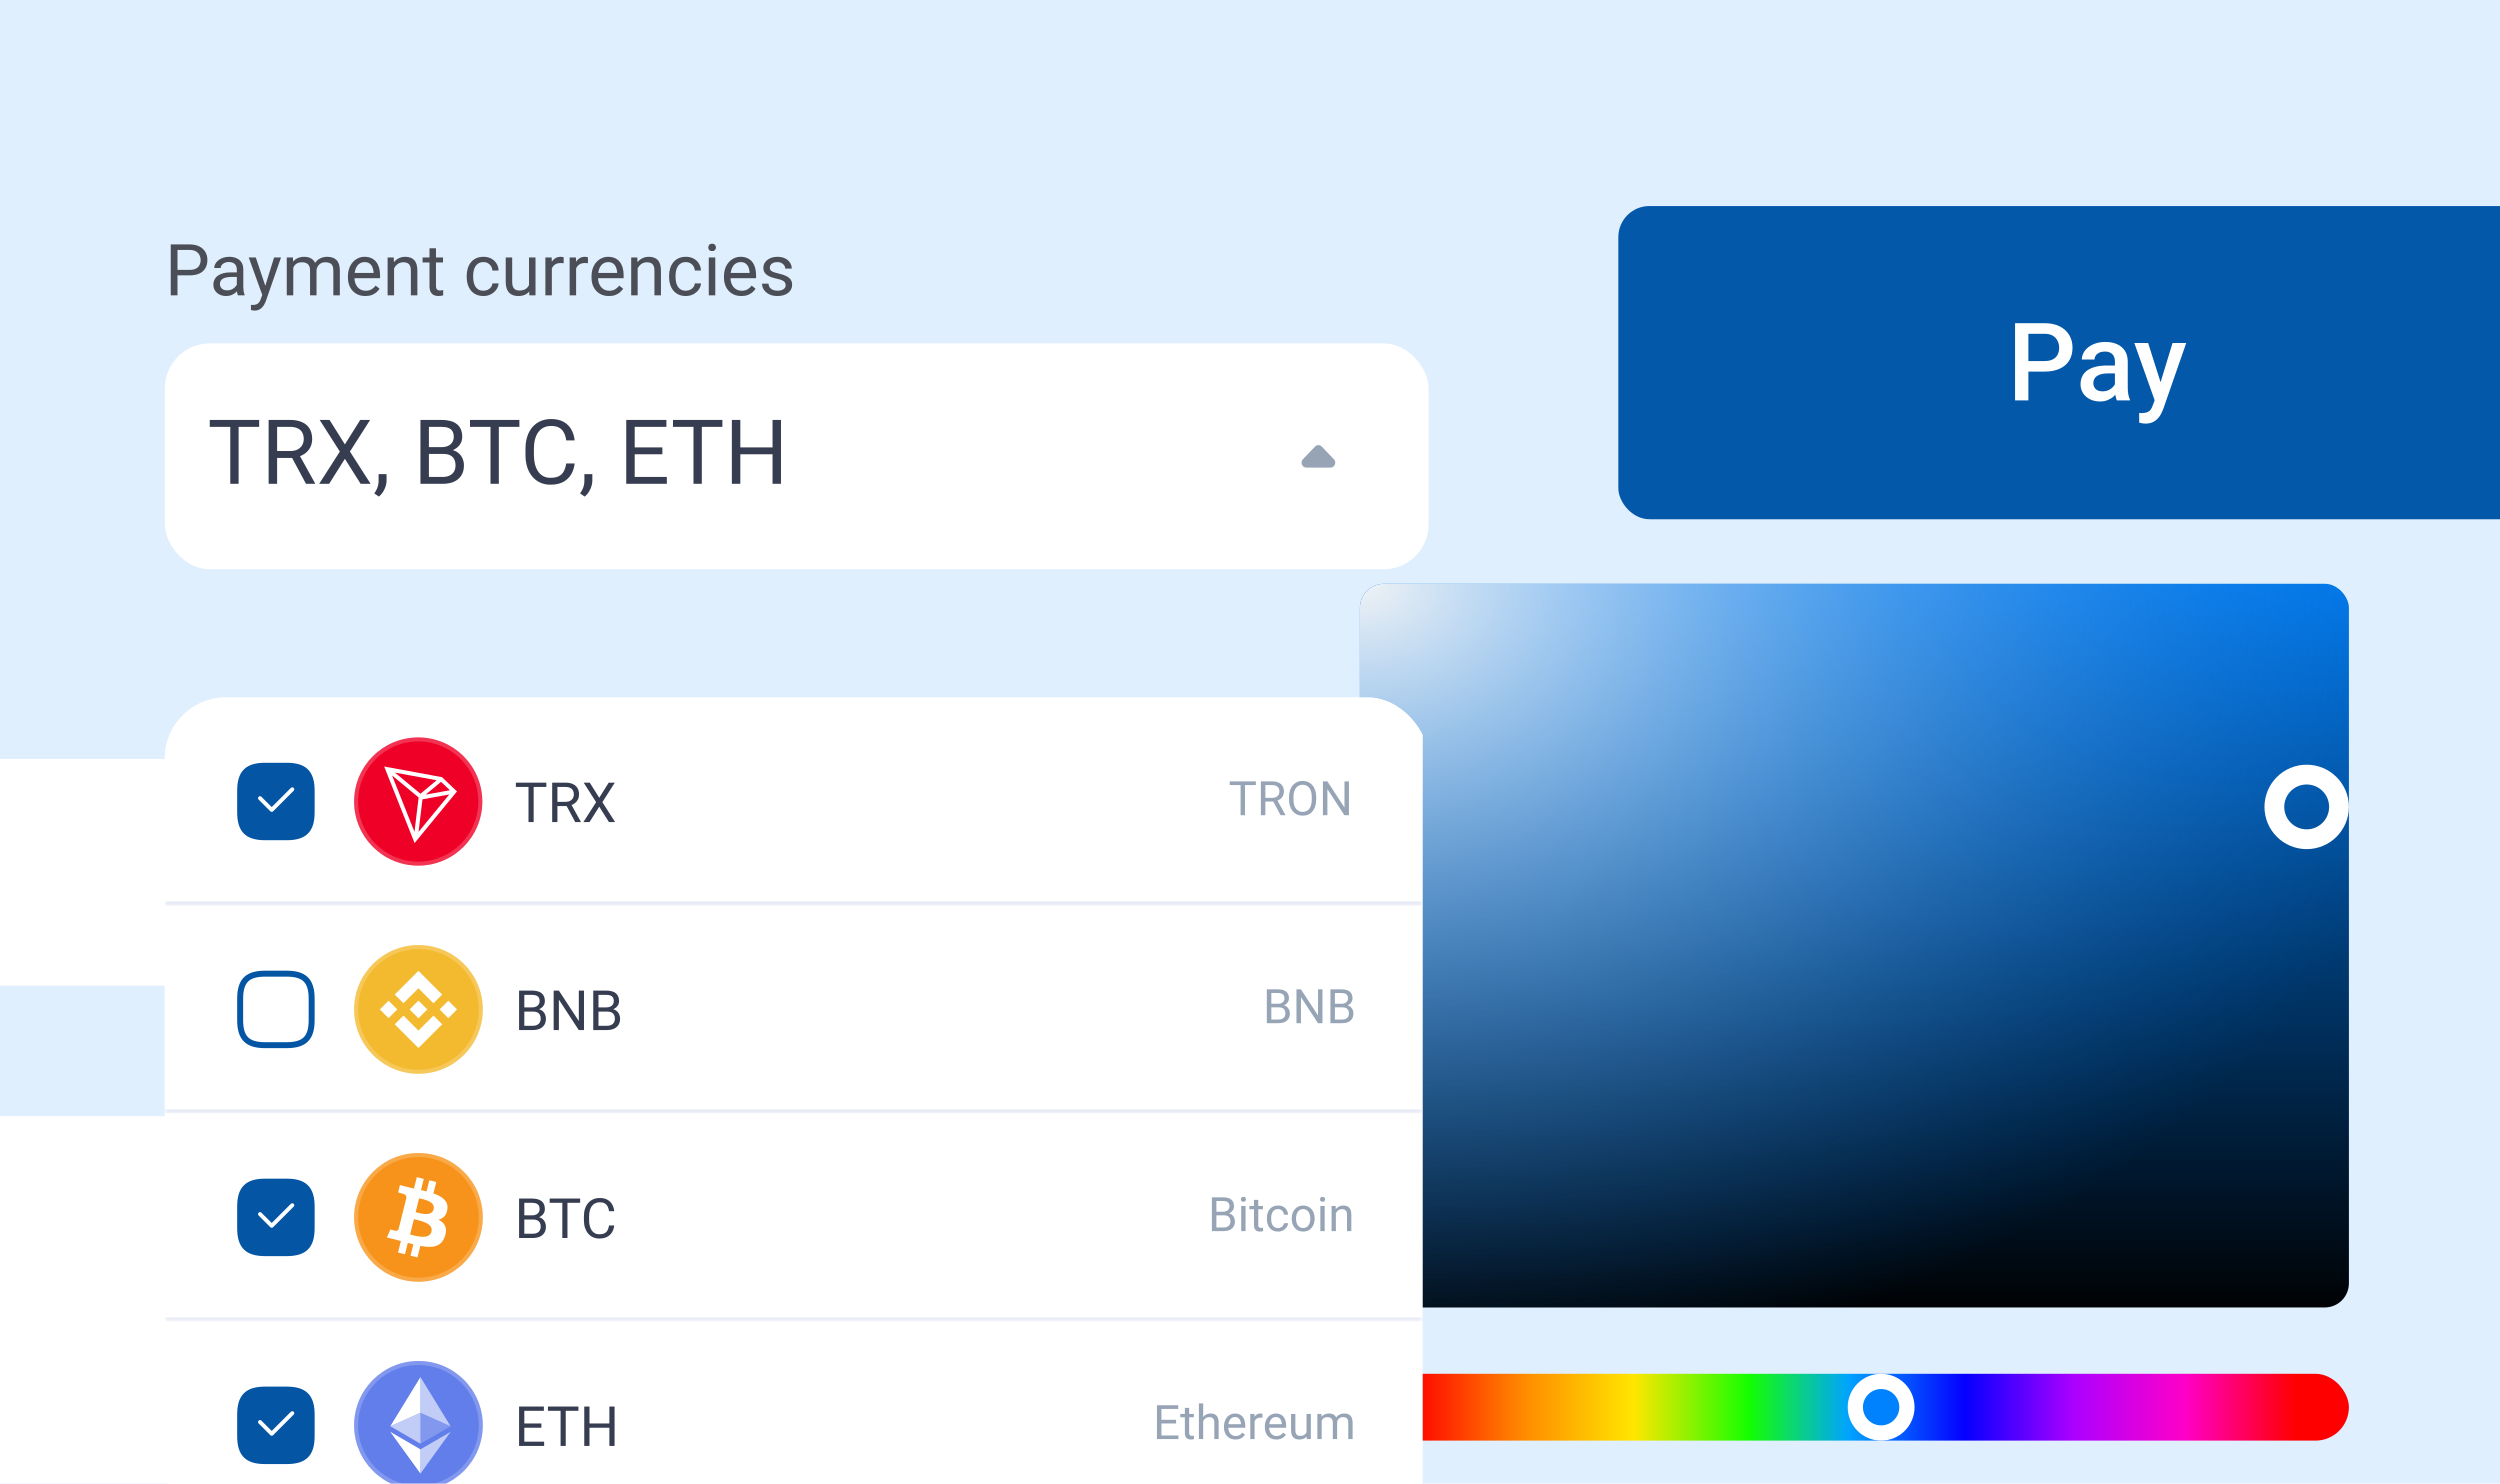 <svg width="364" height="216" viewBox="0 0 364 216" fill="none" xmlns="http://www.w3.org/2000/svg">
<g clip-path="url(#clip0_2796_35201)">
<rect width="364" height="216" fill="#E0EFFD"/>
<rect x="198" y="84.999" width="144" height="105.366" rx="3.512" fill="url(#paint0_linear_2796_35201)"/>
<rect x="198" y="84.999" width="144" height="105.366" rx="3.512" fill="url(#paint1_radial_2796_35201)"/>
<rect x="198" y="200.024" width="144" height="9.73" rx="4.865" fill="url(#paint2_linear_2796_35201)"/>
<circle cx="273.892" cy="204.889" r="3.756" fill="#0082FF" stroke="white" stroke-width="2.218"/>
<circle cx="335.853" cy="117.487" r="4.706" stroke="white" stroke-width="2.88"/>
<g filter="url(#filter0_ddddd_2796_35201)">
<rect x="24" y="102" width="184" height="120.889" rx="8.889" fill="white"/>
</g>
<g filter="url(#filter1_ddddd_2796_35201)">
<rect x="24" y="50" width="184" height="33" rx="8.889" fill="white"/>
</g>
<path d="M27.594 40.093H25.614V39.294H27.594C27.978 39.294 28.288 39.233 28.526 39.11C28.764 38.988 28.937 38.819 29.045 38.601C29.157 38.384 29.213 38.136 29.213 37.858C29.213 37.603 29.157 37.364 29.045 37.14C28.937 36.916 28.764 36.736 28.526 36.6C28.288 36.461 27.978 36.392 27.594 36.392H25.843V43H24.86V35.587H27.594C28.154 35.587 28.628 35.684 29.015 35.877C29.402 36.071 29.695 36.339 29.895 36.682C30.096 37.021 30.196 37.41 30.196 37.848C30.196 38.323 30.096 38.728 29.895 39.065C29.695 39.401 29.402 39.657 29.015 39.833C28.628 40.006 28.154 40.093 27.594 40.093ZM34.483 42.058V39.222C34.483 39.005 34.438 38.817 34.35 38.657C34.265 38.494 34.136 38.369 33.963 38.281C33.79 38.192 33.576 38.148 33.322 38.148C33.084 38.148 32.876 38.189 32.696 38.27C32.519 38.352 32.38 38.459 32.278 38.591C32.18 38.723 32.131 38.866 32.131 39.019H31.189C31.189 38.822 31.24 38.627 31.341 38.433C31.443 38.24 31.589 38.065 31.779 37.909C31.973 37.749 32.203 37.624 32.472 37.532C32.743 37.437 33.045 37.39 33.378 37.39C33.778 37.39 34.131 37.457 34.437 37.593C34.746 37.729 34.987 37.934 35.16 38.209C35.336 38.481 35.425 38.822 35.425 39.233V41.798C35.425 41.982 35.44 42.177 35.47 42.384C35.504 42.591 35.553 42.769 35.618 42.919V43H34.635C34.588 42.891 34.551 42.747 34.523 42.567C34.496 42.384 34.483 42.214 34.483 42.058ZM34.646 39.66L34.656 40.322H33.704C33.436 40.322 33.196 40.344 32.986 40.388C32.775 40.429 32.599 40.492 32.456 40.577C32.314 40.661 32.205 40.768 32.131 40.897C32.056 41.023 32.019 41.171 32.019 41.34C32.019 41.513 32.058 41.671 32.136 41.814C32.214 41.956 32.331 42.07 32.487 42.155C32.647 42.236 32.842 42.277 33.072 42.277C33.361 42.277 33.615 42.216 33.836 42.094C34.057 41.972 34.231 41.822 34.361 41.646C34.493 41.469 34.564 41.298 34.574 41.132L34.977 41.585C34.953 41.727 34.888 41.885 34.783 42.058C34.678 42.231 34.537 42.398 34.361 42.557C34.187 42.713 33.98 42.844 33.739 42.949C33.502 43.051 33.234 43.102 32.935 43.102C32.562 43.102 32.234 43.029 31.952 42.883C31.674 42.737 31.457 42.542 31.301 42.297C31.148 42.05 31.072 41.773 31.072 41.468C31.072 41.172 31.129 40.913 31.245 40.689C31.36 40.461 31.526 40.273 31.744 40.123C31.961 39.971 32.222 39.855 32.528 39.777C32.833 39.699 33.174 39.66 33.551 39.66H34.646ZM38.372 42.43L39.905 37.491H40.913L38.703 43.85C38.652 43.986 38.584 44.132 38.5 44.288C38.418 44.448 38.313 44.599 38.184 44.741C38.055 44.884 37.899 44.999 37.715 45.087C37.536 45.179 37.32 45.225 37.069 45.225C36.994 45.225 36.899 45.215 36.784 45.194C36.669 45.174 36.587 45.157 36.539 45.143L36.534 44.38C36.562 44.383 36.604 44.386 36.662 44.39C36.723 44.397 36.765 44.4 36.789 44.4C37.003 44.4 37.184 44.371 37.334 44.313C37.483 44.259 37.609 44.166 37.711 44.033C37.816 43.904 37.906 43.726 37.98 43.499L38.372 42.43ZM37.247 37.491L38.678 41.768L38.922 42.761L38.245 43.107L36.219 37.491H37.247ZM42.7 38.586V43H41.753V37.491H42.649L42.7 38.586ZM42.506 40.037L42.069 40.022C42.072 39.645 42.121 39.297 42.216 38.978C42.311 38.656 42.452 38.376 42.639 38.138C42.825 37.9 43.058 37.717 43.336 37.588C43.614 37.456 43.937 37.39 44.303 37.39C44.561 37.39 44.799 37.427 45.016 37.502C45.233 37.573 45.422 37.687 45.581 37.843C45.741 37.999 45.865 38.199 45.953 38.443C46.041 38.688 46.085 38.983 46.085 39.329V43H45.144V39.375C45.144 39.087 45.094 38.856 44.996 38.683C44.901 38.51 44.765 38.384 44.589 38.306C44.412 38.224 44.205 38.184 43.968 38.184C43.689 38.184 43.457 38.233 43.27 38.331C43.083 38.43 42.934 38.566 42.822 38.739C42.71 38.912 42.629 39.11 42.578 39.334C42.53 39.555 42.506 39.789 42.506 40.037ZM46.075 39.518L45.444 39.711C45.447 39.409 45.496 39.119 45.592 38.84C45.69 38.562 45.831 38.314 46.014 38.097C46.201 37.88 46.43 37.709 46.701 37.583C46.973 37.454 47.283 37.39 47.633 37.39C47.928 37.39 48.19 37.429 48.417 37.507C48.648 37.585 48.841 37.705 48.998 37.868C49.157 38.028 49.278 38.233 49.359 38.484C49.441 38.735 49.481 39.034 49.481 39.38V43H48.534V39.37C48.534 39.061 48.485 38.822 48.387 38.652C48.292 38.479 48.156 38.359 47.979 38.291C47.806 38.219 47.599 38.184 47.358 38.184C47.151 38.184 46.968 38.219 46.808 38.291C46.649 38.362 46.515 38.46 46.406 38.586C46.297 38.708 46.214 38.849 46.157 39.008C46.102 39.168 46.075 39.338 46.075 39.518ZM53.193 43.102C52.809 43.102 52.461 43.037 52.149 42.908C51.84 42.776 51.574 42.591 51.35 42.353C51.129 42.116 50.959 41.834 50.84 41.508C50.722 41.182 50.662 40.826 50.662 40.439V40.225C50.662 39.777 50.728 39.379 50.861 39.029C50.993 38.676 51.173 38.377 51.401 38.133C51.628 37.889 51.886 37.703 52.174 37.578C52.463 37.452 52.762 37.39 53.07 37.39C53.464 37.39 53.804 37.457 54.089 37.593C54.377 37.729 54.613 37.919 54.796 38.163C54.98 38.404 55.115 38.69 55.204 39.019C55.292 39.345 55.336 39.701 55.336 40.088V40.51H51.222V39.742H54.394V39.67C54.381 39.426 54.33 39.188 54.241 38.958C54.157 38.727 54.021 38.537 53.834 38.387C53.647 38.238 53.393 38.163 53.07 38.163C52.857 38.163 52.66 38.209 52.48 38.301C52.3 38.389 52.146 38.522 52.017 38.698C51.888 38.874 51.788 39.09 51.716 39.345C51.645 39.599 51.609 39.893 51.609 40.225V40.439C51.609 40.7 51.645 40.947 51.716 41.177C51.791 41.405 51.898 41.605 52.037 41.778C52.179 41.951 52.351 42.087 52.551 42.185C52.755 42.284 52.986 42.333 53.243 42.333C53.576 42.333 53.858 42.265 54.089 42.129C54.319 41.994 54.521 41.812 54.694 41.585L55.265 42.038C55.146 42.218 54.995 42.389 54.812 42.552C54.628 42.715 54.403 42.847 54.135 42.949C53.87 43.051 53.556 43.102 53.193 43.102ZM57.378 38.667V43H56.436V37.491H57.327L57.378 38.667ZM57.154 40.037L56.761 40.022C56.765 39.645 56.821 39.297 56.929 38.978C57.038 38.656 57.191 38.376 57.388 38.138C57.585 37.9 57.819 37.717 58.09 37.588C58.365 37.456 58.669 37.39 59.002 37.39C59.273 37.39 59.517 37.427 59.735 37.502C59.952 37.573 60.137 37.688 60.29 37.848C60.446 38.007 60.565 38.214 60.646 38.469C60.727 38.72 60.768 39.027 60.768 39.39V43H59.821V39.38C59.821 39.092 59.779 38.861 59.694 38.688C59.609 38.511 59.485 38.384 59.322 38.306C59.16 38.224 58.959 38.184 58.722 38.184C58.487 38.184 58.274 38.233 58.08 38.331C57.89 38.43 57.725 38.566 57.586 38.739C57.45 38.912 57.344 39.11 57.266 39.334C57.191 39.555 57.154 39.789 57.154 40.037ZM64.505 37.491V38.214H61.527V37.491H64.505ZM62.535 36.152H63.477V41.636C63.477 41.822 63.506 41.963 63.563 42.058C63.621 42.153 63.696 42.216 63.787 42.246C63.879 42.277 63.977 42.292 64.083 42.292C64.161 42.292 64.242 42.285 64.327 42.272C64.415 42.255 64.481 42.241 64.525 42.231L64.531 43C64.456 43.024 64.358 43.046 64.235 43.066C64.117 43.09 63.972 43.102 63.803 43.102C63.572 43.102 63.36 43.056 63.166 42.964C62.973 42.873 62.818 42.72 62.703 42.506C62.591 42.289 62.535 41.997 62.535 41.63V36.152ZM70.401 42.328C70.625 42.328 70.832 42.282 71.022 42.191C71.212 42.099 71.368 41.973 71.49 41.814C71.612 41.651 71.682 41.466 71.699 41.259H72.595C72.578 41.585 72.468 41.888 72.264 42.17C72.064 42.449 71.801 42.674 71.475 42.847C71.149 43.017 70.791 43.102 70.401 43.102C69.987 43.102 69.625 43.029 69.316 42.883C69.011 42.737 68.756 42.537 68.553 42.282C68.352 42.028 68.201 41.736 68.1 41.407C68.001 41.074 67.952 40.723 67.952 40.353V40.139C67.952 39.769 68.001 39.419 68.1 39.09C68.201 38.757 68.352 38.464 68.553 38.209C68.756 37.955 69.011 37.754 69.316 37.608C69.625 37.462 69.987 37.39 70.401 37.39C70.832 37.39 71.209 37.478 71.531 37.654C71.853 37.827 72.106 38.065 72.29 38.367C72.476 38.666 72.578 39.005 72.595 39.385H71.699C71.682 39.158 71.618 38.953 71.505 38.769C71.397 38.586 71.248 38.44 71.058 38.331C70.871 38.219 70.652 38.163 70.401 38.163C70.112 38.163 69.87 38.221 69.673 38.337C69.479 38.449 69.325 38.601 69.209 38.795C69.097 38.985 69.016 39.197 68.965 39.431C68.918 39.662 68.894 39.898 68.894 40.139V40.353C68.894 40.594 68.918 40.831 68.965 41.065C69.013 41.3 69.092 41.512 69.204 41.702C69.32 41.892 69.474 42.045 69.668 42.16C69.864 42.272 70.109 42.328 70.401 42.328ZM77.024 41.727V37.491H77.971V43H77.07L77.024 41.727ZM77.203 40.566L77.594 40.556C77.594 40.923 77.555 41.262 77.477 41.575C77.403 41.883 77.281 42.151 77.111 42.379C76.941 42.606 76.719 42.785 76.444 42.913C76.169 43.039 75.835 43.102 75.441 43.102C75.173 43.102 74.927 43.063 74.703 42.985C74.482 42.907 74.292 42.786 74.132 42.623C73.973 42.46 73.849 42.248 73.761 41.987C73.676 41.725 73.634 41.412 73.634 41.045V37.491H74.575V41.055C74.575 41.303 74.603 41.508 74.657 41.671C74.715 41.831 74.791 41.958 74.886 42.053C74.984 42.145 75.093 42.209 75.212 42.246C75.334 42.284 75.46 42.303 75.589 42.303C75.989 42.303 76.306 42.226 76.541 42.073C76.775 41.917 76.943 41.709 77.045 41.447C77.15 41.182 77.203 40.889 77.203 40.566ZM80.349 38.357V43H79.407V37.491H80.323L80.349 38.357ZM82.07 37.461L82.064 38.337C81.987 38.319 81.912 38.309 81.841 38.306C81.773 38.299 81.695 38.296 81.606 38.296C81.389 38.296 81.197 38.33 81.031 38.398C80.865 38.465 80.724 38.56 80.608 38.683C80.493 38.805 80.401 38.951 80.334 39.12C80.269 39.287 80.227 39.47 80.206 39.67L79.942 39.823C79.942 39.49 79.974 39.178 80.038 38.886C80.106 38.594 80.21 38.337 80.349 38.112C80.488 37.885 80.665 37.709 80.878 37.583C81.096 37.454 81.353 37.39 81.652 37.39C81.72 37.39 81.798 37.398 81.886 37.415C81.975 37.429 82.036 37.444 82.07 37.461ZM83.882 38.357V43H82.94V37.491H83.857L83.882 38.357ZM85.603 37.461L85.598 38.337C85.52 38.319 85.445 38.309 85.374 38.306C85.306 38.299 85.228 38.296 85.14 38.296C84.922 38.296 84.731 38.33 84.564 38.398C84.398 38.465 84.257 38.56 84.142 38.683C84.026 38.805 83.935 38.951 83.867 39.12C83.802 39.287 83.76 39.47 83.74 39.67L83.475 39.823C83.475 39.49 83.507 39.178 83.572 38.886C83.639 38.594 83.743 38.337 83.882 38.112C84.021 37.885 84.198 37.709 84.412 37.583C84.629 37.454 84.887 37.39 85.185 37.39C85.253 37.39 85.331 37.398 85.42 37.415C85.508 37.429 85.569 37.444 85.603 37.461ZM88.658 43.102C88.274 43.102 87.926 43.037 87.614 42.908C87.305 42.776 87.039 42.591 86.815 42.353C86.594 42.116 86.424 41.834 86.305 41.508C86.187 41.182 86.127 40.826 86.127 40.439V40.225C86.127 39.777 86.193 39.379 86.326 39.029C86.458 38.676 86.638 38.377 86.865 38.133C87.093 37.889 87.351 37.703 87.639 37.578C87.928 37.452 88.227 37.39 88.535 37.39C88.929 37.39 89.269 37.457 89.554 37.593C89.842 37.729 90.078 37.919 90.261 38.163C90.445 38.404 90.58 38.69 90.669 39.019C90.757 39.345 90.801 39.701 90.801 40.088V40.51H86.687V39.742H89.859V39.67C89.846 39.426 89.795 39.188 89.706 38.958C89.621 38.727 89.486 38.537 89.299 38.387C89.112 38.238 88.858 38.163 88.535 38.163C88.322 38.163 88.125 38.209 87.945 38.301C87.765 38.389 87.611 38.522 87.481 38.698C87.353 38.874 87.252 39.09 87.181 39.345C87.11 39.599 87.074 39.893 87.074 40.225V40.439C87.074 40.7 87.11 40.947 87.181 41.177C87.256 41.405 87.363 41.605 87.502 41.778C87.644 41.951 87.816 42.087 88.016 42.185C88.22 42.284 88.451 42.333 88.709 42.333C89.041 42.333 89.323 42.265 89.554 42.129C89.784 41.994 89.986 41.812 90.159 41.585L90.73 42.038C90.611 42.218 90.46 42.389 90.276 42.552C90.093 42.715 89.868 42.847 89.599 42.949C89.335 43.051 89.021 43.102 88.658 43.102ZM92.843 38.667V43H91.901V37.491H92.792L92.843 38.667ZM92.618 40.037L92.226 40.022C92.23 39.645 92.286 39.297 92.394 38.978C92.503 38.656 92.656 38.376 92.853 38.138C93.049 37.9 93.284 37.717 93.555 37.588C93.83 37.456 94.134 37.39 94.466 37.39C94.738 37.39 94.982 37.427 95.2 37.502C95.417 37.573 95.602 37.688 95.755 37.848C95.911 38.007 96.029 38.214 96.111 38.469C96.192 38.72 96.233 39.027 96.233 39.39V43H95.286V39.38C95.286 39.092 95.244 38.861 95.159 38.688C95.074 38.511 94.95 38.384 94.787 38.306C94.624 38.224 94.424 38.184 94.186 38.184C93.952 38.184 93.739 38.233 93.545 38.331C93.355 38.43 93.19 38.566 93.051 38.739C92.915 38.912 92.808 39.11 92.731 39.334C92.656 39.555 92.618 39.789 92.618 40.037ZM99.868 42.328C100.092 42.328 100.299 42.282 100.489 42.191C100.679 42.099 100.836 41.973 100.958 41.814C101.08 41.651 101.15 41.466 101.166 41.259H102.063C102.046 41.585 101.935 41.888 101.732 42.17C101.531 42.449 101.268 42.674 100.942 42.847C100.617 43.017 100.259 43.102 99.868 43.102C99.454 43.102 99.093 43.029 98.784 42.883C98.478 42.737 98.224 42.537 98.02 42.282C97.82 42.028 97.669 41.736 97.567 41.407C97.469 41.074 97.419 40.723 97.419 40.353V40.139C97.419 39.769 97.469 39.419 97.567 39.09C97.669 38.757 97.82 38.464 98.02 38.209C98.224 37.955 98.478 37.754 98.784 37.608C99.093 37.462 99.454 37.39 99.868 37.39C100.299 37.39 100.676 37.478 100.998 37.654C101.321 37.827 101.574 38.065 101.757 38.367C101.944 38.666 102.046 39.005 102.063 39.385H101.166C101.15 39.158 101.085 38.953 100.973 38.769C100.864 38.586 100.715 38.44 100.525 38.331C100.338 38.219 100.119 38.163 99.868 38.163C99.58 38.163 99.337 38.221 99.14 38.337C98.947 38.449 98.792 38.601 98.677 38.795C98.565 38.985 98.484 39.197 98.433 39.431C98.385 39.662 98.361 39.898 98.361 40.139V40.353C98.361 40.594 98.385 40.831 98.433 41.065C98.48 41.3 98.56 41.512 98.672 41.702C98.787 41.892 98.942 42.045 99.135 42.16C99.332 42.272 99.576 42.328 99.868 42.328ZM104.145 37.491V43H103.198V37.491H104.145ZM103.127 36.03C103.127 35.877 103.172 35.748 103.264 35.643C103.359 35.538 103.498 35.486 103.682 35.486C103.861 35.486 103.999 35.538 104.094 35.643C104.192 35.748 104.242 35.877 104.242 36.03C104.242 36.176 104.192 36.302 104.094 36.407C103.999 36.509 103.861 36.56 103.682 36.56C103.498 36.56 103.359 36.509 103.264 36.407C103.172 36.302 103.127 36.176 103.127 36.03ZM107.943 43.102C107.559 43.102 107.211 43.037 106.899 42.908C106.59 42.776 106.324 42.591 106.1 42.353C105.879 42.116 105.709 41.834 105.591 41.508C105.472 41.182 105.413 40.826 105.413 40.439V40.225C105.413 39.777 105.479 39.379 105.611 39.029C105.743 38.676 105.923 38.377 106.151 38.133C106.378 37.889 106.636 37.703 106.925 37.578C107.213 37.452 107.512 37.39 107.821 37.39C108.214 37.39 108.554 37.457 108.839 37.593C109.127 37.729 109.363 37.919 109.547 38.163C109.73 38.404 109.866 38.69 109.954 39.019C110.042 39.345 110.086 39.701 110.086 40.088V40.51H105.973V39.742H109.144V39.67C109.131 39.426 109.08 39.188 108.992 38.958C108.907 38.727 108.771 38.537 108.584 38.387C108.398 38.238 108.143 38.163 107.821 38.163C107.607 38.163 107.41 38.209 107.23 38.301C107.05 38.389 106.896 38.522 106.767 38.698C106.638 38.874 106.538 39.09 106.466 39.345C106.395 39.599 106.359 39.893 106.359 40.225V40.439C106.359 40.7 106.395 40.947 106.466 41.177C106.541 41.405 106.648 41.605 106.787 41.778C106.93 41.951 107.101 42.087 107.301 42.185C107.505 42.284 107.736 42.333 107.994 42.333C108.326 42.333 108.608 42.265 108.839 42.129C109.07 41.994 109.272 41.812 109.445 41.585L110.015 42.038C109.896 42.218 109.745 42.389 109.562 42.552C109.379 42.715 109.153 42.847 108.885 42.949C108.62 43.051 108.306 43.102 107.943 43.102ZM114.393 41.539C114.393 41.403 114.363 41.278 114.302 41.162C114.244 41.043 114.123 40.936 113.94 40.841C113.76 40.743 113.489 40.658 113.126 40.587C112.82 40.522 112.544 40.446 112.296 40.358C112.051 40.269 111.843 40.163 111.67 40.037C111.5 39.911 111.369 39.764 111.278 39.594C111.186 39.424 111.14 39.226 111.14 38.998C111.14 38.781 111.188 38.576 111.283 38.382C111.381 38.189 111.518 38.017 111.695 37.868C111.875 37.719 112.09 37.602 112.342 37.517C112.593 37.432 112.873 37.39 113.182 37.39C113.623 37.39 114 37.468 114.312 37.624C114.624 37.78 114.863 37.989 115.03 38.25C115.196 38.508 115.279 38.795 115.279 39.11H114.337C114.337 38.958 114.291 38.81 114.2 38.667C114.112 38.522 113.981 38.401 113.808 38.306C113.638 38.211 113.429 38.163 113.182 38.163C112.92 38.163 112.708 38.204 112.545 38.286C112.386 38.364 112.269 38.464 112.194 38.586C112.123 38.708 112.087 38.837 112.087 38.973C112.087 39.075 112.104 39.166 112.138 39.248C112.175 39.326 112.24 39.399 112.331 39.467C112.423 39.531 112.552 39.592 112.718 39.65C112.885 39.708 113.097 39.765 113.355 39.823C113.806 39.925 114.178 40.047 114.47 40.19C114.762 40.332 114.979 40.507 115.121 40.714C115.264 40.921 115.335 41.172 115.335 41.468C115.335 41.709 115.284 41.929 115.182 42.129C115.084 42.33 114.94 42.503 114.75 42.649C114.563 42.791 114.339 42.903 114.078 42.985C113.82 43.063 113.529 43.102 113.207 43.102C112.722 43.102 112.311 43.015 111.975 42.842C111.639 42.669 111.384 42.445 111.211 42.17C111.038 41.895 110.952 41.605 110.952 41.3H111.899C111.912 41.557 111.987 41.763 112.123 41.916C112.258 42.065 112.425 42.172 112.622 42.236C112.818 42.297 113.014 42.328 113.207 42.328C113.465 42.328 113.681 42.294 113.854 42.226C114.03 42.158 114.164 42.065 114.256 41.946C114.347 41.827 114.393 41.692 114.393 41.539Z" fill="#4B4E57"/>
<rect x="24" y="50" width="184" height="32.889" rx="6.545" fill="white"/>
<path d="M34.742 61.138V70.445H33.527V61.138H34.742ZM37.733 61.138V62.148H30.542V61.138H37.733ZM39.113 61.138H42.194C42.893 61.138 43.483 61.245 43.965 61.458C44.45 61.671 44.819 61.986 45.07 62.404C45.326 62.817 45.454 63.326 45.454 63.931C45.454 64.358 45.367 64.747 45.192 65.101C45.021 65.451 44.774 65.749 44.45 65.996C44.131 66.239 43.747 66.42 43.3 66.539L42.955 66.673H40.059L40.047 65.67H42.233C42.676 65.67 43.044 65.593 43.338 65.44C43.632 65.282 43.854 65.071 44.003 64.807C44.152 64.543 44.227 64.251 44.227 63.931C44.227 63.573 44.156 63.26 44.016 62.992C43.875 62.723 43.654 62.517 43.351 62.372C43.053 62.223 42.667 62.148 42.194 62.148H40.347V70.445H39.113V61.138ZM44.553 70.445L42.29 66.226L43.575 66.22L45.869 70.368V70.445H44.553ZM47.979 61.138L50.216 64.705L52.453 61.138H53.891L50.951 65.747L53.961 70.445H52.51L50.216 66.808L47.921 70.445H46.47L49.481 65.747L46.541 61.138H47.979ZM56.281 69.038V69.991C56.281 70.378 56.183 70.787 55.987 71.218C55.791 71.653 55.517 72.015 55.163 72.304L54.492 71.838C54.628 71.65 54.743 71.459 54.837 71.263C54.931 71.071 55.001 70.871 55.048 70.662C55.099 70.457 55.124 70.24 55.124 70.01V69.038H56.281ZM64.533 66.092H62.175L62.162 65.101H64.303C64.657 65.101 64.966 65.041 65.23 64.922C65.494 64.803 65.698 64.632 65.843 64.411C65.992 64.185 66.067 63.916 66.067 63.605C66.067 63.264 66.001 62.987 65.869 62.775C65.741 62.557 65.543 62.4 65.274 62.301C65.01 62.199 64.674 62.148 64.264 62.148H62.449V70.445H61.216V61.138H64.264C64.742 61.138 65.168 61.187 65.543 61.285C65.918 61.379 66.235 61.528 66.495 61.733C66.759 61.933 66.96 62.189 67.096 62.5C67.232 62.811 67.301 63.184 67.301 63.618C67.301 64.002 67.203 64.349 67.007 64.66C66.811 64.967 66.538 65.218 66.188 65.414C65.843 65.61 65.439 65.736 64.974 65.791L64.533 66.092ZM64.475 70.445H61.689L62.385 69.441H64.475C64.868 69.441 65.2 69.373 65.472 69.236C65.749 69.1 65.96 68.908 66.105 68.661C66.25 68.41 66.323 68.114 66.323 67.773C66.323 67.428 66.261 67.129 66.137 66.878C66.014 66.626 65.82 66.433 65.556 66.296C65.291 66.16 64.951 66.092 64.533 66.092H62.775L62.788 65.101H65.191L65.453 65.459C65.901 65.497 66.28 65.625 66.591 65.843C66.902 66.055 67.139 66.328 67.301 66.661C67.467 66.993 67.55 67.359 67.55 67.76C67.55 68.34 67.422 68.829 67.166 69.23C66.915 69.626 66.559 69.929 66.099 70.138C65.639 70.342 65.098 70.445 64.475 70.445ZM72.631 61.138V70.445H71.417V61.138H72.631ZM75.623 61.138V62.148H68.432V61.138H75.623ZM82.442 67.485H83.669C83.606 68.073 83.437 68.599 83.165 69.064C82.892 69.528 82.506 69.897 82.008 70.17C81.509 70.438 80.887 70.572 80.141 70.572C79.596 70.572 79.1 70.47 78.652 70.266C78.209 70.061 77.828 69.771 77.508 69.396C77.188 69.017 76.941 68.563 76.767 68.035C76.596 67.502 76.511 66.91 76.511 66.258V65.331C76.511 64.679 76.596 64.089 76.767 63.561C76.941 63.028 77.191 62.572 77.514 62.193C77.843 61.814 78.237 61.522 78.697 61.317C79.157 61.113 79.675 61.01 80.25 61.01C80.953 61.01 81.547 61.142 82.033 61.407C82.519 61.671 82.896 62.037 83.165 62.506C83.437 62.971 83.606 63.51 83.669 64.123H82.442C82.383 63.688 82.272 63.316 82.11 63.005C81.948 62.689 81.718 62.446 81.42 62.276C81.121 62.105 80.731 62.02 80.25 62.02C79.837 62.02 79.472 62.099 79.157 62.257C78.846 62.414 78.584 62.638 78.371 62.928C78.162 63.218 78.004 63.565 77.898 63.97C77.791 64.374 77.738 64.824 77.738 65.318V66.258C77.738 66.714 77.785 67.142 77.879 67.543C77.977 67.943 78.124 68.295 78.32 68.597C78.516 68.9 78.765 69.138 79.068 69.313C79.37 69.484 79.728 69.569 80.141 69.569C80.665 69.569 81.083 69.486 81.394 69.32C81.705 69.153 81.939 68.915 82.097 68.604C82.259 68.293 82.374 67.92 82.442 67.485ZM86.245 69.038V69.991C86.245 70.378 86.147 70.787 85.951 71.218C85.755 71.653 85.481 72.015 85.127 72.304L84.456 71.838C84.592 71.65 84.707 71.459 84.801 71.263C84.895 71.071 84.965 70.871 85.012 70.662C85.063 70.457 85.088 70.24 85.088 70.01V69.038H86.245ZM97.092 69.441V70.445H92.164V69.441H97.092ZM92.413 61.138V70.445H91.18V61.138H92.413ZM96.44 65.139V66.143H92.164V65.139H96.44ZM97.028 61.138V62.148H92.164V61.138H97.028ZM102.186 61.138V70.445H100.972V61.138H102.186ZM105.177 61.138V62.148H97.987V61.138H105.177ZM112.636 65.139V66.143H107.6V65.139H112.636ZM107.792 61.138V70.445H106.558V61.138H107.792ZM113.71 61.138V70.445H112.483V61.138H113.71Z" fill="#373D51"/>
<path d="M194.211 66.861L192.441 65.015C192.174 64.737 191.743 64.737 191.477 65.015L189.706 66.861C189.276 67.31 189.583 68.079 190.192 68.079H193.733C194.341 68.079 194.642 67.31 194.211 66.861Z" fill="#96A4B5"/>
<g clip-path="url(#clip1_2796_35201)">
<g clip-path="url(#clip2_2796_35201)">
<rect x="24" y="101.556" width="183.111" height="120.889" rx="2.308" fill="white"/>
<mask id="path-15-inside-1_2796_35201" fill="white">
<path d="M24 101.556H207.111V131.834H24V101.556Z"/>
</mask>
<path d="M24 101.556H207.111V131.834H24V101.556Z" fill="white"/>
<path d="M207.111 131.834V131.257H24V131.834V132.411H207.111V131.834Z" fill="#E1E6F2" mask="url(#path-15-inside-1_2796_35201)"/>
<path d="M38.61 121.903H41.733C44.336 121.903 45.377 120.862 45.377 118.259V115.136C45.377 112.534 44.336 111.493 41.733 111.493H38.61C36.008 111.493 34.967 112.534 34.967 115.136V118.259C34.967 120.862 36.008 121.903 38.61 121.903Z" fill="#0455A3" stroke="#0455A3" stroke-width="0.868" stroke-linecap="round" stroke-linejoin="round"/>
<path d="M37.86 116.217L39.563 117.919L42.554 114.928" stroke="white" stroke-width="0.578" stroke-linecap="round" stroke-linejoin="round"/>
<g clip-path="url(#clip3_2796_35201)">
<path d="M60.892 126.036C66.047 126.036 70.225 121.857 70.225 116.703C70.225 111.548 66.047 107.37 60.892 107.37C55.737 107.37 51.559 111.548 51.559 116.703C51.559 121.857 55.737 126.036 60.892 126.036Z" fill="#EF0027"/>
<path d="M60.892 107.662C65.884 107.662 69.932 111.71 69.933 116.703C69.933 121.695 65.885 125.744 60.892 125.744C55.899 125.743 51.852 121.695 51.852 116.703C51.852 111.71 55.899 107.663 60.892 107.662Z" stroke="white" stroke-opacity="0.2" stroke-width="0.586"/>
<path d="M64.352 113.153L55.934 111.604L60.364 122.753L66.537 115.231L64.352 113.153ZM64.217 113.836L65.505 115.06L61.983 115.698L64.217 113.836ZM61.217 115.57L57.505 112.491L63.573 113.608L61.217 115.57ZM60.953 116.115L60.348 121.12L57.084 112.905L60.953 116.114V116.115ZM61.513 116.38L65.414 115.674L60.94 121.124L61.513 116.38Z" fill="white"/>
</g>
<path d="M77.701 113.952V119.695H76.951V113.952H77.701ZM79.546 113.952V114.575H75.109V113.952H79.546ZM80.398 113.952H82.3C82.731 113.952 83.095 114.018 83.392 114.149C83.692 114.281 83.919 114.475 84.075 114.733C84.232 114.988 84.311 115.302 84.311 115.676C84.311 115.939 84.257 116.179 84.149 116.397C84.044 116.613 83.892 116.797 83.692 116.95C83.495 117.099 83.258 117.211 82.982 117.285L82.769 117.368H80.982L80.974 116.748H82.323C82.597 116.748 82.824 116.701 83.006 116.606C83.187 116.509 83.324 116.379 83.416 116.216C83.508 116.053 83.554 115.873 83.554 115.676C83.554 115.455 83.51 115.261 83.424 115.096C83.337 114.93 83.2 114.803 83.013 114.713C82.829 114.621 82.591 114.575 82.3 114.575H81.16V119.695H80.398V113.952ZM83.755 119.695L82.359 117.092L83.151 117.088L84.567 119.647V119.695H83.755ZM85.869 113.952L87.249 116.153L88.63 113.952H89.517L87.703 116.796L89.561 119.695H88.665L87.249 117.45L85.834 119.695H84.938L86.796 116.796L84.982 113.952H85.869Z" fill="#373D51"/>
<path d="M181.271 113.772V118.695H180.629V113.772H181.271ZM182.853 113.772V114.307H179.05V113.772H182.853ZM183.583 113.772H185.213C185.583 113.772 185.895 113.829 186.149 113.941C186.406 114.054 186.601 114.221 186.734 114.442C186.87 114.66 186.937 114.93 186.937 115.25C186.937 115.475 186.891 115.681 186.799 115.868C186.708 116.053 186.578 116.211 186.406 116.342C186.237 116.47 186.034 116.566 185.798 116.629L185.615 116.7H184.084L184.077 116.169H185.233C185.468 116.169 185.663 116.129 185.818 116.048C185.974 115.964 186.091 115.853 186.17 115.713C186.249 115.573 186.288 115.419 186.288 115.25C186.288 115.06 186.251 114.895 186.176 114.753C186.102 114.611 185.985 114.501 185.825 114.425C185.667 114.346 185.463 114.307 185.213 114.307H184.236V118.695H183.583V113.772ZM186.46 118.695L185.264 116.463L185.943 116.46L187.157 118.654V118.695H186.46ZM191.64 116.078V116.389C191.64 116.759 191.594 117.09 191.501 117.383C191.409 117.676 191.276 117.925 191.102 118.13C190.929 118.335 190.72 118.492 190.477 118.6C190.236 118.708 189.965 118.762 189.665 118.762C189.375 118.762 189.108 118.708 188.864 118.6C188.623 118.492 188.413 118.335 188.235 118.13C188.06 117.925 187.923 117.676 187.826 117.383C187.729 117.09 187.681 116.759 187.681 116.389V116.078C187.681 115.708 187.728 115.378 187.823 115.087C187.92 114.794 188.056 114.545 188.232 114.34C188.408 114.133 188.616 113.975 188.857 113.867C189.101 113.759 189.368 113.705 189.659 113.705C189.958 113.705 190.229 113.759 190.47 113.867C190.713 113.975 190.922 114.133 191.095 114.34C191.271 114.545 191.405 114.794 191.498 115.087C191.592 115.378 191.64 115.708 191.64 116.078ZM190.994 116.389V116.071C190.994 115.778 190.964 115.519 190.903 115.294C190.844 115.068 190.757 114.879 190.642 114.726C190.527 114.572 190.387 114.456 190.22 114.378C190.055 114.299 189.868 114.259 189.659 114.259C189.456 114.259 189.272 114.299 189.108 114.378C188.945 114.456 188.806 114.572 188.688 114.726C188.573 114.879 188.484 115.068 188.421 115.294C188.358 115.519 188.327 115.778 188.327 116.071V116.389C188.327 116.684 188.358 116.946 188.421 117.173C188.484 117.399 188.575 117.589 188.692 117.745C188.811 117.898 188.952 118.014 189.114 118.093C189.279 118.172 189.463 118.211 189.665 118.211C189.877 118.211 190.065 118.172 190.23 118.093C190.394 118.014 190.533 117.898 190.646 117.745C190.761 117.589 190.848 117.399 190.906 117.173C190.965 116.946 190.994 116.684 190.994 116.389ZM196.403 113.772V118.695H195.747L193.269 114.898V118.695H192.617V113.772H193.269L195.757 117.579V113.772H196.403Z" fill="#96A4B5"/>
<mask id="path-24-inside-2_2796_35201" fill="white">
<path d="M24 131.834H207.111V162.112H24V131.834Z"/>
</mask>
<path d="M24 131.834H207.111V162.112H24V131.834Z" fill="white"/>
<path d="M207.111 162.112V161.535H24V162.112V162.689H207.111V162.112Z" fill="#E1E6F2" mask="url(#path-24-inside-2_2796_35201)"/>
<path d="M38.61 152.177H41.733C44.336 152.177 45.377 151.136 45.377 148.533V145.41C45.377 142.807 44.336 141.766 41.733 141.766H38.61C36.008 141.766 34.967 142.807 34.967 145.41V148.533C34.967 151.136 36.008 152.177 38.61 152.177Z" fill="white" stroke="#0455A3" stroke-width="0.868" stroke-linecap="round" stroke-linejoin="round"/>
<g clip-path="url(#clip4_2796_35201)">
<path d="M60.926 156.342C66.101 156.342 70.295 152.148 70.295 146.973C70.295 141.798 66.101 137.604 60.926 137.604C55.752 137.604 51.557 141.798 51.557 146.973C51.557 152.148 55.752 156.342 60.926 156.342Z" fill="#F3BA2F"/>
<path d="M60.926 137.897C65.939 137.897 70.003 141.96 70.003 146.973C70.003 151.986 65.939 156.05 60.926 156.05C55.913 156.05 51.85 151.986 51.85 146.973C51.85 141.96 55.913 137.897 60.926 137.897Z" stroke="white" stroke-opacity="0.2" stroke-width="0.586"/>
<path fill-rule="evenodd" clip-rule="evenodd" d="M60.926 141.352L57.472 144.806L58.743 146.076L60.926 143.893L63.111 146.078L64.381 144.807L60.926 141.352ZM55.305 146.973L56.575 148.244L57.846 146.973L56.575 145.703L55.305 146.973ZM58.743 147.871L60.926 150.054L63.111 147.87L64.382 149.139L64.381 149.14L60.926 152.595L57.472 149.141L57.47 149.139L58.743 147.871ZM64.007 146.974L65.277 148.244L66.548 146.974L65.277 145.704L64.007 146.974ZM59.974 146.636L60.926 145.684L62.215 146.973H62.215L62.216 146.974L62.215 146.974L60.926 148.263L59.638 146.975L59.636 146.974L59.638 146.972L59.864 146.746L59.973 146.636H59.974Z" fill="white"/>
</g>
<path d="M77.626 147.287H76.17L76.162 146.676H77.484C77.702 146.676 77.893 146.639 78.056 146.565C78.219 146.492 78.345 146.386 78.434 146.25C78.526 146.11 78.572 145.945 78.572 145.753C78.572 145.542 78.532 145.371 78.45 145.24C78.371 145.106 78.249 145.009 78.083 144.948C77.92 144.885 77.713 144.853 77.46 144.853H76.34V149.973H75.579V144.23H77.46C77.755 144.23 78.017 144.261 78.249 144.321C78.48 144.379 78.676 144.471 78.837 144.597C79 144.721 79.123 144.878 79.207 145.07C79.291 145.262 79.334 145.492 79.334 145.761C79.334 145.997 79.273 146.212 79.152 146.404C79.031 146.593 78.863 146.748 78.647 146.869C78.434 146.99 78.184 147.067 77.898 147.102L77.626 147.287ZM77.59 149.973H75.871L76.3 149.354H77.59C77.832 149.354 78.037 149.312 78.206 149.228C78.376 149.143 78.507 149.025 78.596 148.873C78.685 148.717 78.73 148.535 78.73 148.324C78.73 148.111 78.692 147.927 78.616 147.772C78.539 147.617 78.42 147.497 78.257 147.413C78.094 147.329 77.883 147.287 77.626 147.287H76.541L76.549 146.676H78.032L78.194 146.897C78.47 146.92 78.704 146.999 78.896 147.133C79.088 147.265 79.234 147.433 79.334 147.638C79.436 147.843 79.487 148.069 79.487 148.316C79.487 148.674 79.409 148.976 79.251 149.224C79.096 149.468 78.876 149.655 78.592 149.784C78.308 149.91 77.974 149.973 77.59 149.973ZM85.029 144.23V149.973H84.264L81.373 145.544V149.973H80.612V144.23H81.373L84.276 148.671V144.23H85.029ZM88.425 147.287H86.969L86.962 146.676H88.283C88.501 146.676 88.692 146.639 88.855 146.565C89.018 146.492 89.144 146.386 89.233 146.25C89.326 146.11 89.371 145.945 89.371 145.753C89.371 145.542 89.331 145.371 89.249 145.24C89.17 145.106 89.048 145.009 88.882 144.948C88.719 144.885 88.512 144.853 88.259 144.853H87.139V149.973H86.378V144.23H88.259C88.554 144.23 88.817 144.261 89.048 144.321C89.279 144.379 89.475 144.471 89.636 144.597C89.799 144.721 89.922 144.878 90.007 145.07C90.091 145.262 90.133 145.492 90.133 145.761C90.133 145.997 90.072 146.212 89.951 146.404C89.83 146.593 89.662 146.748 89.446 146.869C89.233 146.99 88.984 147.067 88.697 147.102L88.425 147.287ZM88.389 149.973H86.67L87.1 149.354H88.389C88.631 149.354 88.836 149.312 89.005 149.228C89.176 149.143 89.306 149.025 89.395 148.873C89.485 148.717 89.529 148.535 89.529 148.324C89.529 148.111 89.491 147.927 89.415 147.772C89.339 147.617 89.219 147.497 89.056 147.413C88.893 147.329 88.683 147.287 88.425 147.287H87.34L87.348 146.676H88.831L88.993 146.897C89.269 146.92 89.503 146.999 89.695 147.133C89.887 147.265 90.033 147.433 90.133 147.638C90.235 147.843 90.287 148.069 90.287 148.316C90.287 148.674 90.208 148.976 90.05 149.224C89.895 149.468 89.675 149.655 89.391 149.784C89.107 149.91 88.773 149.973 88.389 149.973Z" fill="#373D51"/>
<path d="M186.207 146.671H184.959L184.953 146.147H186.085C186.272 146.147 186.436 146.115 186.575 146.052C186.715 145.989 186.823 145.899 186.9 145.782C186.979 145.662 187.018 145.52 187.018 145.356C187.018 145.175 186.983 145.029 186.913 144.916C186.846 144.801 186.741 144.718 186.599 144.666C186.459 144.612 186.281 144.585 186.065 144.585H185.105V148.973H184.452V144.051H186.065C186.317 144.051 186.543 144.077 186.741 144.128C186.939 144.178 187.107 144.257 187.245 144.365C187.384 144.471 187.49 144.606 187.562 144.771C187.635 144.935 187.671 145.133 187.671 145.362C187.671 145.565 187.619 145.749 187.515 145.913C187.411 146.076 187.267 146.209 187.082 146.312C186.9 146.416 186.686 146.483 186.44 146.512L186.207 146.671ZM186.176 148.973H184.702L185.071 148.442H186.176C186.384 148.442 186.56 148.406 186.704 148.334C186.85 148.262 186.962 148.161 187.038 148.03C187.115 147.897 187.153 147.74 187.153 147.56C187.153 147.377 187.121 147.22 187.055 147.087C186.99 146.954 186.887 146.851 186.748 146.779C186.608 146.707 186.428 146.671 186.207 146.671H185.277L185.284 146.147H186.555L186.694 146.336C186.93 146.356 187.131 146.424 187.295 146.539C187.46 146.652 187.585 146.796 187.671 146.972C187.759 147.147 187.803 147.341 187.803 147.553C187.803 147.86 187.735 148.119 187.6 148.331C187.467 148.54 187.278 148.7 187.035 148.811C186.792 148.919 186.505 148.973 186.176 148.973ZM192.552 144.051V148.973H191.897L189.418 145.176V148.973H188.766V144.051H189.418L191.907 147.857V144.051H192.552ZM195.463 146.671H194.216L194.209 146.147H195.342C195.529 146.147 195.692 146.115 195.832 146.052C195.971 145.989 196.08 145.899 196.156 145.782C196.235 145.662 196.275 145.52 196.275 145.356C196.275 145.175 196.24 145.029 196.17 144.916C196.102 144.801 195.997 144.718 195.855 144.666C195.716 144.612 195.538 144.585 195.321 144.585H194.361V148.973H193.709V144.051H195.321C195.574 144.051 195.799 144.077 195.997 144.128C196.196 144.178 196.364 144.257 196.501 144.365C196.641 144.471 196.747 144.606 196.819 144.771C196.891 144.935 196.927 145.133 196.927 145.362C196.927 145.565 196.875 145.749 196.772 145.913C196.668 146.076 196.524 146.209 196.339 146.312C196.156 146.416 195.942 146.483 195.697 146.512L195.463 146.671ZM195.433 148.973H193.959L194.327 148.442H195.433C195.64 148.442 195.816 148.406 195.96 148.334C196.107 148.262 196.218 148.161 196.295 148.03C196.372 147.897 196.41 147.74 196.41 147.56C196.41 147.377 196.377 147.22 196.312 147.087C196.246 146.954 196.144 146.851 196.004 146.779C195.864 146.707 195.684 146.671 195.463 146.671H194.534L194.54 146.147H195.811L195.95 146.336C196.187 146.356 196.387 146.424 196.552 146.539C196.716 146.652 196.841 146.796 196.927 146.972C197.015 147.147 197.059 147.341 197.059 147.553C197.059 147.86 196.991 148.119 196.856 148.331C196.723 148.54 196.535 148.7 196.292 148.811C196.048 148.919 195.762 148.973 195.433 148.973Z" fill="#96A4B5"/>
<mask id="path-32-inside-3_2796_35201" fill="white">
<path d="M24 162.112H207.111V192.39H24V162.112Z"/>
</mask>
<path d="M24 162.112H207.111V192.39H24V162.112Z" fill="white"/>
<path d="M207.111 192.39V191.814H24V192.39V192.967H207.111V192.39Z" fill="#E1E6F2" mask="url(#path-32-inside-3_2796_35201)"/>
<path d="M38.61 182.457H41.733C44.336 182.457 45.377 181.416 45.377 178.813V175.69C45.377 173.088 44.336 172.047 41.733 172.047H38.61C36.008 172.047 34.967 173.088 34.967 175.69V178.813C34.967 181.416 36.008 182.457 38.61 182.457Z" fill="#0455A3" stroke="#0455A3" stroke-width="0.868" stroke-linecap="round" stroke-linejoin="round"/>
<path d="M37.86 176.772L39.563 178.475L42.554 175.483" stroke="white" stroke-width="0.578" stroke-linecap="round" stroke-linejoin="round"/>
<g clip-path="url(#clip5_2796_35201)">
<path d="M60.926 186.621C66.101 186.621 70.295 182.426 70.295 177.251C70.295 172.077 66.101 167.882 60.926 167.882C55.752 167.882 51.557 172.077 51.557 177.251C51.557 182.426 55.752 186.621 60.926 186.621Z" fill="#F7931A"/>
<path d="M60.926 168.175C65.939 168.175 70.003 172.238 70.003 177.251C70.003 182.264 65.939 186.328 60.926 186.328C55.913 186.328 51.85 182.264 51.85 177.251C51.85 172.238 55.913 168.175 60.926 168.175Z" stroke="white" stroke-opacity="0.2" stroke-width="0.586"/>
<path d="M65.135 176.092C65.318 174.865 64.383 174.205 63.105 173.764L63.52 172.101L62.508 171.849L62.104 173.468C61.838 173.402 61.565 173.34 61.293 173.278L61.7 171.648L60.688 171.396L60.274 173.058C60.053 173.008 59.837 172.958 59.627 172.906L59.628 172.9L58.232 172.552L57.963 173.633C57.963 173.633 58.714 173.805 58.698 173.816C59.108 173.918 59.182 174.189 59.17 174.405L58.698 176.299C58.726 176.306 58.762 176.317 58.803 176.333L58.696 176.306L58.034 178.96C57.984 179.084 57.857 179.271 57.57 179.2C57.581 179.215 56.834 179.017 56.834 179.017L56.332 180.175L57.65 180.504C57.894 180.565 58.135 180.63 58.37 180.69L57.952 182.372L58.963 182.624L59.378 180.96C59.654 181.035 59.922 181.104 60.185 181.17L59.771 182.826L60.783 183.077L61.202 181.399C62.928 181.726 64.226 181.594 64.772 180.033C65.212 178.776 64.75 178.051 63.842 177.578C64.504 177.426 65.002 176.991 65.135 176.092ZM62.822 179.335C62.509 180.592 60.392 179.912 59.706 179.742L60.263 177.514C60.949 177.685 63.149 178.024 62.822 179.335ZM63.135 176.074C62.85 177.217 61.088 176.636 60.517 176.494L61.021 174.473C61.592 174.616 63.432 174.881 63.135 176.074Z" fill="white"/>
</g>
<path d="M77.626 177.565H76.17L76.162 176.954H77.484C77.702 176.954 77.893 176.917 78.056 176.844C78.219 176.77 78.345 176.665 78.434 176.528C78.526 176.389 78.572 176.223 78.572 176.031C78.572 175.821 78.532 175.65 78.45 175.518C78.371 175.384 78.249 175.287 78.083 175.226C77.92 175.163 77.713 175.132 77.46 175.132H76.34V180.251H75.579V174.509H77.46C77.755 174.509 78.017 174.539 78.249 174.599C78.48 174.657 78.676 174.749 78.837 174.875C79 174.999 79.123 175.157 79.207 175.349C79.291 175.541 79.334 175.771 79.334 176.039C79.334 176.276 79.273 176.49 79.152 176.682C79.031 176.871 78.863 177.026 78.647 177.147C78.434 177.268 78.184 177.346 77.898 177.38L77.626 177.565ZM77.59 180.251H75.871L76.3 179.632H77.59C77.832 179.632 78.037 179.59 78.206 179.506C78.376 179.422 78.507 179.303 78.596 179.151C78.685 178.996 78.73 178.813 78.73 178.603C78.73 178.39 78.692 178.206 78.616 178.05C78.539 177.895 78.42 177.776 78.257 177.692C78.094 177.607 77.883 177.565 77.626 177.565H76.541L76.549 176.954H78.032L78.194 177.175C78.47 177.199 78.704 177.277 78.896 177.412C79.088 177.543 79.234 177.711 79.334 177.916C79.436 178.121 79.487 178.348 79.487 178.595C79.487 178.952 79.409 179.255 79.251 179.502C79.096 179.746 78.876 179.933 78.592 180.062C78.308 180.188 77.974 180.251 77.59 180.251ZM82.623 174.509V180.251H81.874V174.509H82.623ZM84.469 174.509V175.132H80.032V174.509H84.469ZM88.677 178.425H89.435C89.395 178.788 89.291 179.113 89.123 179.399C88.955 179.686 88.717 179.913 88.409 180.082C88.102 180.247 87.718 180.33 87.257 180.33C86.921 180.33 86.615 180.267 86.338 180.141C86.065 180.015 85.83 179.836 85.632 179.604C85.435 179.37 85.283 179.09 85.175 178.764C85.07 178.436 85.017 178.07 85.017 177.668V177.096C85.017 176.694 85.07 176.33 85.175 176.003C85.283 175.675 85.436 175.393 85.636 175.159C85.839 174.925 86.082 174.745 86.366 174.619C86.65 174.493 86.969 174.43 87.325 174.43C87.758 174.43 88.125 174.511 88.425 174.674C88.725 174.837 88.957 175.063 89.123 175.353C89.291 175.639 89.395 175.972 89.435 176.351H88.677C88.641 176.082 88.572 175.852 88.472 175.66C88.372 175.466 88.23 175.316 88.046 175.211C87.862 175.105 87.622 175.053 87.325 175.053C87.069 175.053 86.845 175.102 86.65 175.199C86.458 175.296 86.296 175.434 86.165 175.613C86.036 175.792 85.939 176.006 85.873 176.256C85.807 176.506 85.774 176.783 85.774 177.088V177.668C85.774 177.949 85.803 178.214 85.861 178.461C85.922 178.708 86.012 178.925 86.133 179.111C86.254 179.298 86.408 179.445 86.595 179.553C86.781 179.658 87.002 179.711 87.257 179.711C87.581 179.711 87.838 179.66 88.031 179.557C88.222 179.455 88.367 179.307 88.464 179.115C88.564 178.923 88.635 178.693 88.677 178.425Z" fill="#373D51"/>
<path d="M178.207 176.949H176.959L176.953 176.425H178.085C178.272 176.425 178.436 176.393 178.575 176.33C178.715 176.267 178.823 176.177 178.9 176.06C178.979 175.94 179.018 175.798 179.018 175.634C179.018 175.454 178.983 175.307 178.913 175.194C178.846 175.08 178.741 174.996 178.599 174.944C178.459 174.89 178.281 174.863 178.065 174.863H177.105V179.251H176.452V174.329H178.065C178.317 174.329 178.543 174.355 178.741 174.407C178.939 174.456 179.107 174.535 179.245 174.643C179.384 174.749 179.49 174.885 179.562 175.049C179.635 175.214 179.671 175.411 179.671 175.641C179.671 175.844 179.619 176.027 179.515 176.192C179.411 176.354 179.267 176.487 179.082 176.591C178.9 176.694 178.686 176.761 178.44 176.79L178.207 176.949ZM178.176 179.251H176.702L177.071 178.721H178.176C178.384 178.721 178.56 178.685 178.704 178.612C178.85 178.54 178.962 178.439 179.038 178.308C179.115 178.175 179.153 178.019 179.153 177.838C179.153 177.656 179.121 177.498 179.055 177.365C178.99 177.232 178.887 177.129 178.748 177.057C178.608 176.985 178.428 176.949 178.207 176.949H177.277L177.284 176.425H178.555L178.694 176.614C178.93 176.635 179.131 176.702 179.295 176.817C179.46 176.93 179.585 177.074 179.671 177.25C179.759 177.426 179.803 177.62 179.803 177.831C179.803 178.138 179.735 178.397 179.6 178.609C179.467 178.819 179.278 178.979 179.035 179.089C178.792 179.197 178.505 179.251 178.176 179.251ZM181.351 175.593V179.251H180.722V175.593H181.351ZM180.675 174.623C180.675 174.522 180.705 174.436 180.766 174.366C180.829 174.296 180.922 174.261 181.043 174.261C181.163 174.261 181.254 174.296 181.317 174.366C181.382 174.436 181.415 174.522 181.415 174.623C181.415 174.72 181.382 174.803 181.317 174.873C181.254 174.941 181.163 174.975 181.043 174.975C180.922 174.975 180.829 174.941 180.766 174.873C180.705 174.803 180.675 174.72 180.675 174.623ZM183.886 175.593V176.073H181.909V175.593H183.886ZM182.578 174.704H183.204V178.345C183.204 178.469 183.223 178.563 183.261 178.626C183.299 178.689 183.349 178.731 183.41 178.751C183.471 178.771 183.536 178.781 183.606 178.781C183.658 178.781 183.712 178.777 183.768 178.768C183.827 178.757 183.871 178.748 183.9 178.741L183.903 179.251C183.854 179.267 183.788 179.282 183.707 179.295C183.628 179.311 183.533 179.319 183.42 179.319C183.267 179.319 183.126 179.289 182.997 179.228C182.869 179.167 182.766 179.065 182.69 178.923C182.615 178.779 182.578 178.585 182.578 178.342V174.704ZM186.084 178.805C186.233 178.805 186.37 178.775 186.496 178.714C186.623 178.653 186.726 178.57 186.807 178.464C186.889 178.355 186.935 178.233 186.946 178.095H187.541C187.53 178.311 187.456 178.513 187.321 178.7C187.188 178.885 187.014 179.035 186.797 179.15C186.581 179.263 186.343 179.319 186.084 179.319C185.809 179.319 185.569 179.271 185.364 179.174C185.161 179.077 184.992 178.944 184.857 178.775C184.724 178.606 184.623 178.412 184.556 178.193C184.49 177.972 184.458 177.739 184.458 177.493V177.351C184.458 177.106 184.49 176.874 184.556 176.655C184.623 176.434 184.724 176.239 184.857 176.07C184.992 175.901 185.161 175.768 185.364 175.671C185.569 175.574 185.809 175.526 186.084 175.526C186.37 175.526 186.62 175.584 186.834 175.702C187.049 175.817 187.216 175.974 187.338 176.175C187.462 176.373 187.53 176.599 187.541 176.851H186.946C186.935 176.7 186.892 176.564 186.818 176.442C186.745 176.32 186.646 176.223 186.52 176.151C186.396 176.077 186.251 176.04 186.084 176.04C185.892 176.04 185.731 176.078 185.6 176.155C185.472 176.229 185.369 176.33 185.293 176.459C185.218 176.585 185.164 176.726 185.131 176.881C185.099 177.035 185.083 177.191 185.083 177.351V177.493C185.083 177.653 185.099 177.811 185.131 177.967C185.162 178.122 185.215 178.263 185.289 178.389C185.366 178.515 185.469 178.617 185.597 178.694C185.728 178.768 185.89 178.805 186.084 178.805ZM188.079 177.463V177.385C188.079 177.121 188.117 176.877 188.193 176.652C188.27 176.424 188.381 176.227 188.525 176.06C188.669 175.891 188.844 175.76 189.049 175.668C189.254 175.573 189.484 175.526 189.738 175.526C189.995 175.526 190.226 175.573 190.432 175.668C190.639 175.76 190.815 175.891 190.959 176.06C191.105 176.227 191.217 176.424 191.294 176.652C191.37 176.877 191.409 177.121 191.409 177.385V177.463C191.409 177.727 191.37 177.971 191.294 178.197C191.217 178.422 191.105 178.619 190.959 178.788C190.815 178.955 190.64 179.086 190.435 179.18C190.232 179.273 190.002 179.319 189.745 179.319C189.488 179.319 189.257 179.273 189.052 179.18C188.847 179.086 188.671 178.955 188.525 178.788C188.381 178.619 188.27 178.422 188.193 178.197C188.117 177.971 188.079 177.727 188.079 177.463ZM188.704 177.385V177.463C188.704 177.645 188.725 177.818 188.768 177.98C188.811 178.14 188.875 178.282 188.961 178.406C189.049 178.53 189.158 178.628 189.289 178.7C189.42 178.77 189.572 178.805 189.745 178.805C189.917 178.805 190.066 178.77 190.195 178.7C190.326 178.628 190.434 178.53 190.519 178.406C190.605 178.282 190.669 178.14 190.712 177.98C190.757 177.818 190.78 177.645 190.78 177.463V177.385C190.78 177.205 190.757 177.035 190.712 176.875C190.669 176.712 190.604 176.569 190.516 176.445C190.43 176.319 190.322 176.22 190.191 176.148C190.063 176.076 189.912 176.04 189.738 176.04C189.567 176.04 189.416 176.076 189.285 176.148C189.157 176.22 189.049 176.319 188.961 176.445C188.875 176.569 188.811 176.712 188.768 176.875C188.725 177.035 188.704 177.205 188.704 177.385ZM192.872 175.593V179.251H192.244V175.593H192.872ZM192.196 174.623C192.196 174.522 192.227 174.436 192.288 174.366C192.351 174.296 192.443 174.261 192.565 174.261C192.684 174.261 192.775 174.296 192.839 174.366C192.904 174.436 192.937 174.522 192.937 174.623C192.937 174.72 192.904 174.803 192.839 174.873C192.775 174.941 192.684 174.975 192.565 174.975C192.443 174.975 192.351 174.941 192.288 174.873C192.227 174.803 192.196 174.72 192.196 174.623ZM194.502 176.374V179.251H193.876V175.593H194.468L194.502 176.374ZM194.353 177.284L194.093 177.274C194.095 177.023 194.132 176.792 194.204 176.581C194.277 176.366 194.378 176.181 194.509 176.023C194.639 175.865 194.795 175.743 194.975 175.658C195.158 175.57 195.359 175.526 195.58 175.526C195.761 175.526 195.923 175.551 196.067 175.6C196.211 175.647 196.334 175.724 196.436 175.83C196.539 175.936 196.618 176.073 196.672 176.242C196.726 176.409 196.753 176.613 196.753 176.854V179.251H196.125V176.848C196.125 176.656 196.096 176.503 196.04 176.388C195.984 176.271 195.902 176.186 195.793 176.134C195.685 176.08 195.552 176.053 195.394 176.053C195.239 176.053 195.097 176.086 194.968 176.151C194.842 176.217 194.733 176.307 194.641 176.422C194.55 176.537 194.479 176.668 194.428 176.817C194.378 176.964 194.353 177.119 194.353 177.284Z" fill="#96A4B5"/>
<mask id="path-41-inside-4_2796_35201" fill="white">
<path d="M24 192.39H207.111V222.669H24V192.39Z"/>
</mask>
<path d="M24 192.39H207.111V222.669H24V192.39Z" fill="white"/>
<path d="M207.111 222.669V222.092H24V222.669V223.246H207.111V222.669Z" fill="#E1E6F2" mask="url(#path-41-inside-4_2796_35201)"/>
<path d="M38.61 212.736H41.733C44.336 212.736 45.377 211.695 45.377 209.093V205.97C45.377 203.367 44.336 202.326 41.733 202.326H38.61C36.008 202.326 34.967 203.367 34.967 205.97V209.093C34.967 211.695 36.008 212.736 38.61 212.736Z" fill="#0455A3" stroke="#0455A3" stroke-width="0.868" stroke-linecap="round" stroke-linejoin="round"/>
<path d="M37.86 207.051L39.563 208.753L42.554 205.762" stroke="white" stroke-width="0.578" stroke-linecap="round" stroke-linejoin="round"/>
<g clip-path="url(#clip6_2796_35201)">
<path d="M60.926 216.899C66.101 216.899 70.295 212.704 70.295 207.53C70.295 202.355 66.101 198.16 60.926 198.16C55.752 198.16 51.557 202.355 51.557 207.53C51.557 212.704 55.752 216.899 60.926 216.899Z" fill="#627EEA"/>
<path d="M60.926 198.453C65.939 198.453 70.003 202.517 70.003 207.529C70.003 212.542 65.939 216.606 60.926 216.606C55.913 216.606 51.85 212.542 51.85 207.529C51.85 202.517 55.913 198.453 60.926 198.453Z" stroke="white" stroke-opacity="0.2" stroke-width="0.586"/>
<path d="M61.217 200.503V205.697L65.607 207.659L61.217 200.503Z" fill="white" fill-opacity="0.602"/>
<path d="M61.217 200.503L56.826 207.659L61.217 205.697V200.503Z" fill="white"/>
<path d="M61.217 211.024V214.554L65.61 208.476L61.217 211.024Z" fill="white" fill-opacity="0.602"/>
<path d="M61.217 214.554V211.024L56.826 208.476L61.217 214.554Z" fill="white"/>
<path d="M61.217 210.207L65.607 207.658L61.217 205.698V210.207Z" fill="white" fill-opacity="0.2"/>
<path d="M56.826 207.658L61.217 210.207V205.698L56.826 207.658Z" fill="white" fill-opacity="0.602"/>
</g>
<path d="M79.227 209.91V210.53H76.186V209.91H79.227ZM76.34 204.787V210.53H75.579V204.787H76.34ZM78.825 207.256V207.875H76.186V207.256H78.825ZM79.188 204.787V205.41H76.186V204.787H79.188ZM82.371 204.787V210.53H81.621V204.787H82.371ZM84.216 204.787V205.41H79.779V204.787H84.216ZM88.819 207.256V207.875H85.711V207.256H88.819ZM85.83 204.787V210.53H85.068V204.787H85.83ZM89.482 204.787V210.53H88.725V204.787H89.482Z" fill="#373D51"/>
<path d="M171.579 208.999V209.53H168.973V208.999H171.579ZM169.105 204.607V209.53H168.452V204.607H169.105ZM171.235 206.724V207.254H168.973V206.724H171.235ZM171.546 204.607V205.141H168.973V204.607H171.546ZM173.824 205.872V206.352H171.846V205.872H173.824ZM172.516 204.982H173.141V208.624C173.141 208.747 173.16 208.841 173.199 208.904C173.237 208.967 173.287 209.009 173.347 209.029C173.408 209.049 173.474 209.06 173.544 209.06C173.595 209.06 173.65 209.055 173.706 209.046C173.764 209.035 173.808 209.026 173.838 209.019L173.841 209.53C173.792 209.545 173.726 209.56 173.645 209.573C173.566 209.589 173.47 209.597 173.358 209.597C173.204 209.597 173.064 209.567 172.935 209.506C172.807 209.445 172.704 209.344 172.627 209.202C172.553 209.057 172.516 208.864 172.516 208.62V204.982ZM175.183 204.337V209.53H174.558V204.337H175.183ZM175.034 207.562L174.774 207.552C174.776 207.302 174.814 207.071 174.886 206.859C174.958 206.645 175.059 206.459 175.19 206.301C175.321 206.143 175.476 206.021 175.657 205.936C175.839 205.848 176.041 205.804 176.262 205.804C176.442 205.804 176.604 205.829 176.749 205.878C176.893 205.926 177.016 206.002 177.117 206.108C177.221 206.214 177.3 206.352 177.354 206.521C177.408 206.687 177.435 206.891 177.435 207.133V209.53H176.806V207.126C176.806 206.934 176.778 206.781 176.721 206.666C176.665 206.549 176.583 206.464 176.475 206.413C176.366 206.358 176.234 206.331 176.076 206.331C175.92 206.331 175.778 206.364 175.65 206.429C175.524 206.495 175.414 206.585 175.322 206.7C175.232 206.815 175.161 206.947 175.109 207.095C175.059 207.242 175.034 207.397 175.034 207.562ZM179.889 209.597C179.635 209.597 179.404 209.554 179.196 209.469C178.991 209.381 178.814 209.258 178.665 209.1C178.519 208.942 178.406 208.755 178.327 208.539C178.248 208.323 178.209 208.086 178.209 207.829V207.687C178.209 207.39 178.253 207.125 178.341 206.893C178.429 206.658 178.548 206.46 178.699 206.298C178.85 206.135 179.021 206.012 179.213 205.929C179.405 205.846 179.603 205.804 179.808 205.804C180.07 205.804 180.295 205.849 180.484 205.939C180.676 206.029 180.832 206.156 180.954 206.318C181.076 206.478 181.166 206.667 181.225 206.886C181.283 207.102 181.312 207.339 181.312 207.596V207.876H178.581V207.366H180.687V207.319C180.678 207.156 180.644 206.999 180.586 206.845C180.529 206.692 180.439 206.566 180.315 206.467C180.191 206.367 180.022 206.318 179.808 206.318C179.666 206.318 179.535 206.348 179.416 206.409C179.296 206.468 179.194 206.556 179.108 206.673C179.023 206.79 178.956 206.933 178.909 207.102C178.861 207.271 178.838 207.466 178.838 207.687V207.829C178.838 208.003 178.861 208.166 178.909 208.319C178.958 208.47 179.029 208.603 179.122 208.718C179.216 208.833 179.33 208.923 179.463 208.989C179.598 209.054 179.752 209.087 179.923 209.087C180.144 209.087 180.331 209.042 180.484 208.951C180.637 208.861 180.772 208.741 180.887 208.59L181.265 208.891C181.186 209.01 181.086 209.124 180.964 209.232C180.843 209.34 180.693 209.428 180.515 209.496C180.339 209.563 180.13 209.597 179.889 209.597ZM182.668 206.446V209.53H182.043V205.872H182.651L182.668 206.446ZM183.811 205.851L183.807 206.433C183.756 206.422 183.706 206.415 183.659 206.413C183.614 206.408 183.562 206.406 183.503 206.406C183.359 206.406 183.232 206.428 183.121 206.473C183.011 206.518 182.917 206.582 182.841 206.663C182.764 206.744 182.703 206.841 182.658 206.953C182.615 207.064 182.587 207.186 182.574 207.319L182.398 207.42C182.398 207.199 182.419 206.992 182.462 206.798C182.507 206.604 182.576 206.433 182.668 206.284C182.761 206.133 182.878 206.016 183.02 205.932C183.164 205.847 183.335 205.804 183.534 205.804C183.579 205.804 183.631 205.81 183.689 205.821C183.748 205.83 183.788 205.84 183.811 205.851ZM185.839 209.597C185.585 209.597 185.354 209.554 185.146 209.469C184.941 209.381 184.764 209.258 184.615 209.1C184.469 208.942 184.356 208.755 184.277 208.539C184.199 208.323 184.159 208.086 184.159 207.829V207.687C184.159 207.39 184.203 207.125 184.291 206.893C184.379 206.658 184.498 206.46 184.649 206.298C184.8 206.135 184.972 206.012 185.163 205.929C185.355 205.846 185.553 205.804 185.758 205.804C186.02 205.804 186.245 205.849 186.434 205.939C186.626 206.029 186.783 206.156 186.904 206.318C187.026 206.478 187.116 206.667 187.175 206.886C187.233 207.102 187.263 207.339 187.263 207.596V207.876H184.531V207.366H186.637V207.319C186.628 207.156 186.594 206.999 186.536 206.845C186.479 206.692 186.389 206.566 186.265 206.467C186.141 206.367 185.972 206.318 185.758 206.318C185.616 206.318 185.485 206.348 185.366 206.409C185.247 206.468 185.144 206.556 185.058 206.673C184.973 206.79 184.906 206.933 184.859 207.102C184.812 207.271 184.788 207.466 184.788 207.687V207.829C184.788 208.003 184.812 208.166 184.859 208.319C184.908 208.47 184.979 208.603 185.072 208.718C185.167 208.833 185.28 208.923 185.413 208.989C185.549 209.054 185.702 209.087 185.873 209.087C186.094 209.087 186.281 209.042 186.434 208.951C186.588 208.861 186.722 208.741 186.837 208.59L187.215 208.891C187.136 209.01 187.036 209.124 186.914 209.232C186.793 209.34 186.643 209.428 186.465 209.496C186.289 209.563 186.08 209.597 185.839 209.597ZM190.231 208.684V205.872H190.86V209.53H190.261L190.231 208.684ZM190.349 207.914L190.61 207.907C190.61 208.15 190.584 208.376 190.532 208.583C190.482 208.788 190.401 208.966 190.288 209.117C190.176 209.268 190.028 209.386 189.845 209.472C189.663 209.555 189.441 209.597 189.179 209.597C189.001 209.597 188.838 209.571 188.689 209.519C188.543 209.468 188.417 209.388 188.311 209.279C188.205 209.171 188.122 209.03 188.064 208.857C188.007 208.683 187.979 208.475 187.979 208.231V205.872H188.605V208.238C188.605 208.403 188.623 208.539 188.659 208.647C188.697 208.753 188.748 208.838 188.811 208.901C188.876 208.962 188.948 209.004 189.027 209.029C189.108 209.054 189.192 209.066 189.278 209.066C189.543 209.066 189.754 209.016 189.91 208.914C190.065 208.811 190.177 208.672 190.244 208.498C190.314 208.323 190.349 208.128 190.349 207.914ZM192.435 206.598V209.53H191.806V205.872H192.401L192.435 206.598ZM192.307 207.562L192.016 207.552C192.018 207.302 192.051 207.071 192.114 206.859C192.177 206.645 192.271 206.459 192.395 206.301C192.518 206.143 192.673 206.021 192.858 205.936C193.043 205.848 193.257 205.804 193.5 205.804C193.671 205.804 193.829 205.829 193.973 205.878C194.118 205.926 194.243 206.001 194.349 206.105C194.455 206.209 194.537 206.342 194.595 206.504C194.654 206.666 194.683 206.862 194.683 207.092V209.53H194.058V207.122C194.058 206.931 194.025 206.778 193.96 206.663C193.897 206.548 193.807 206.464 193.689 206.413C193.572 206.358 193.435 206.331 193.277 206.331C193.092 206.331 192.938 206.364 192.814 206.429C192.69 206.495 192.591 206.585 192.516 206.7C192.442 206.815 192.388 206.947 192.354 207.095C192.322 207.242 192.307 207.397 192.307 207.562ZM194.677 207.217L194.257 207.346C194.26 207.145 194.292 206.952 194.355 206.767C194.421 206.583 194.514 206.418 194.636 206.274C194.76 206.13 194.912 206.016 195.092 205.932C195.273 205.847 195.479 205.804 195.711 205.804C195.907 205.804 196.081 205.83 196.232 205.882C196.385 205.934 196.513 206.014 196.617 206.122C196.723 206.228 196.803 206.364 196.857 206.531C196.911 206.698 196.938 206.896 196.938 207.126V209.53H196.309V207.119C196.309 206.914 196.277 206.755 196.211 206.642C196.148 206.527 196.058 206.447 195.941 206.402C195.826 206.355 195.688 206.331 195.528 206.331C195.391 206.331 195.269 206.355 195.163 206.402C195.057 206.45 194.968 206.515 194.896 206.598C194.824 206.68 194.769 206.773 194.731 206.879C194.695 206.985 194.677 207.098 194.677 207.217Z" fill="#96A4B5"/>
</g>
</g>
<rect x="235.629" y="30" width="140.243" height="45.601" rx="4.52" fill="#0358AA"/>
<path d="M297.665 54.106H294.737V52.569H297.665C298.175 52.569 298.587 52.486 298.901 52.321C299.215 52.157 299.445 51.93 299.589 51.642C299.738 51.348 299.813 51.013 299.813 50.637C299.813 50.282 299.738 49.95 299.589 49.641C299.445 49.327 299.215 49.074 298.901 48.884C298.587 48.693 298.175 48.598 297.665 48.598H295.332V58.3H293.393V47.053H297.665C298.536 47.053 299.275 47.208 299.882 47.517C300.495 47.82 300.961 48.243 301.28 48.783C301.6 49.319 301.759 49.932 301.759 50.622C301.759 51.348 301.6 51.971 301.28 52.491C300.961 53.011 300.495 53.411 299.882 53.689C299.275 53.967 298.536 54.106 297.665 54.106ZM307.932 56.624V52.638C307.932 52.339 307.878 52.082 307.769 51.866C307.661 51.649 307.496 51.482 307.275 51.364C307.059 51.245 306.786 51.186 306.456 51.186C306.152 51.186 305.89 51.237 305.668 51.34C305.447 51.443 305.274 51.582 305.151 51.758C305.027 51.933 304.965 52.131 304.965 52.352H303.111C303.111 52.023 303.191 51.703 303.351 51.394C303.51 51.085 303.742 50.81 304.046 50.568C304.35 50.326 304.713 50.135 305.135 49.996C305.558 49.857 306.031 49.788 306.557 49.788C307.185 49.788 307.741 49.893 308.225 50.104C308.714 50.316 309.098 50.635 309.376 51.062C309.659 51.485 309.801 52.015 309.801 52.654V56.369C309.801 56.75 309.827 57.093 309.878 57.397C309.935 57.695 310.015 57.956 310.118 58.177V58.3H308.21C308.122 58.1 308.053 57.845 308.001 57.536C307.955 57.222 307.932 56.918 307.932 56.624ZM308.202 53.218L308.217 54.368H306.881C306.536 54.368 306.232 54.402 305.97 54.469C305.707 54.531 305.488 54.623 305.313 54.747C305.138 54.871 305.006 55.02 304.919 55.195C304.831 55.37 304.788 55.569 304.788 55.79C304.788 56.011 304.839 56.215 304.942 56.4C305.045 56.58 305.194 56.722 305.39 56.825C305.591 56.928 305.833 56.98 306.116 56.98C306.497 56.98 306.83 56.902 307.113 56.748C307.401 56.588 307.628 56.395 307.793 56.169C307.957 55.937 308.045 55.718 308.055 55.512L308.658 56.338C308.596 56.55 308.49 56.776 308.341 57.018C308.192 57.26 307.996 57.492 307.754 57.713C307.517 57.93 307.231 58.107 306.897 58.246C306.567 58.386 306.186 58.455 305.753 58.455C305.207 58.455 304.721 58.347 304.293 58.131C303.866 57.909 303.531 57.613 303.289 57.242C303.047 56.866 302.926 56.441 302.926 55.968C302.926 55.525 303.008 55.133 303.173 54.793C303.343 54.448 303.59 54.16 303.915 53.928C304.244 53.697 304.646 53.521 305.12 53.403C305.594 53.279 306.134 53.218 306.742 53.218H308.202ZM314.05 57.389L316.321 49.942H318.314L314.961 59.575C314.884 59.781 314.784 60.005 314.66 60.247C314.536 60.489 314.374 60.718 314.173 60.935C313.978 61.156 313.733 61.334 313.44 61.468C313.146 61.607 312.791 61.676 312.373 61.676C312.209 61.676 312.049 61.661 311.895 61.63C311.745 61.604 311.604 61.576 311.47 61.545L311.462 60.124C311.513 60.129 311.575 60.134 311.647 60.139C311.725 60.144 311.786 60.147 311.833 60.147C312.142 60.147 312.399 60.108 312.605 60.031C312.811 59.959 312.979 59.84 313.107 59.676C313.241 59.511 313.355 59.289 313.447 59.011L314.05 57.389ZM312.767 49.942L314.753 56.199L315.085 58.161L313.795 58.494L310.759 49.942H312.767Z" fill="white"/>
</g>
<defs>
<filter id="filter0_ddddd_2796_35201" x="-25.329" y="88.847" width="246.482" height="192.574" filterUnits="userSpaceOnUse" color-interpolation-filters="sRGB">
<feFlood flood-opacity="0" result="BackgroundImageFix"/>
<feColorMatrix in="SourceAlpha" type="matrix" values="0 0 0 0 0 0 0 0 0 0 0 0 0 0 0 0 0 0 127 0" result="hardAlpha"/>
<feOffset/>
<feGaussianBlur stdDeviation="6.577"/>
<feComposite in2="hardAlpha" operator="out"/>
<feColorMatrix type="matrix" values="0 0 0 0 0.008 0 0 0 0 0.267 0 0 0 0 0.514 0 0 0 0.08 0"/>
<feBlend mode="normal" in2="BackgroundImageFix" result="effect1_dropShadow_2796_35201"/>
<feColorMatrix in="SourceAlpha" type="matrix" values="0 0 0 0 0 0 0 0 0 0 0 0 0 0 0 0 0 0 127 0" result="hardAlpha"/>
<feOffset dx="-23.023" dy="32.225"/>
<feGaussianBlur stdDeviation="13.153"/>
<feComposite in2="hardAlpha" operator="out"/>
<feColorMatrix type="matrix" values="0 0 0 0 0.008 0 0 0 0 0.267 0 0 0 0 0.514 0 0 0 0.01 0"/>
<feBlend mode="normal" in2="effect1_dropShadow_2796_35201" result="effect2_dropShadow_2796_35201"/>
<feColorMatrix in="SourceAlpha" type="matrix" values="0 0 0 0 0 0 0 0 0 0 0 0 0 0 0 0 0 0 127 0" result="hardAlpha"/>
<feOffset dx="-12.625" dy="18.415"/>
<feGaussianBlur stdDeviation="6.577"/>
<feComposite in2="hardAlpha" operator="out"/>
<feColorMatrix type="matrix" values="0 0 0 0 0.008 0 0 0 0 0.267 0 0 0 0 0.514 0 0 0 0.05 0"/>
<feBlend mode="normal" in2="effect2_dropShadow_2796_35201" result="effect3_dropShadow_2796_35201"/>
<feColorMatrix in="SourceAlpha" type="matrix" values="0 0 0 0 0 0 0 0 0 0 0 0 0 0 0 0 0 0 127 0" result="hardAlpha"/>
<feOffset dx="-5.199" dy="7.892"/>
<feGaussianBlur stdDeviation="4.932"/>
<feComposite in2="hardAlpha" operator="out"/>
<feColorMatrix type="matrix" values="0 0 0 0 0.008 0 0 0 0 0.267 0 0 0 0 0.514 0 0 0 0.09 0"/>
<feBlend mode="normal" in2="effect3_dropShadow_2796_35201" result="effect4_dropShadow_2796_35201"/>
<feColorMatrix in="SourceAlpha" type="matrix" values="0 0 0 0 0 0 0 0 0 0 0 0 0 0 0 0 0 0 127 0" result="hardAlpha"/>
<feOffset dx="-1.485" dy="1.973"/>
<feGaussianBlur stdDeviation="2.959"/>
<feComposite in2="hardAlpha" operator="out"/>
<feColorMatrix type="matrix" values="0 0 0 0 0.008 0 0 0 0 0.267 0 0 0 0 0.514 0 0 0 0.1 0"/>
<feBlend mode="normal" in2="effect4_dropShadow_2796_35201" result="effect5_dropShadow_2796_35201"/>
<feBlend mode="normal" in="SourceGraphic" in2="effect5_dropShadow_2796_35201" result="shape"/>
</filter>
<filter id="filter1_ddddd_2796_35201" x="-25.329" y="36.847" width="246.482" height="104.685" filterUnits="userSpaceOnUse" color-interpolation-filters="sRGB">
<feFlood flood-opacity="0" result="BackgroundImageFix"/>
<feColorMatrix in="SourceAlpha" type="matrix" values="0 0 0 0 0 0 0 0 0 0 0 0 0 0 0 0 0 0 127 0" result="hardAlpha"/>
<feOffset/>
<feGaussianBlur stdDeviation="6.577"/>
<feComposite in2="hardAlpha" operator="out"/>
<feColorMatrix type="matrix" values="0 0 0 0 0.008 0 0 0 0 0.267 0 0 0 0 0.514 0 0 0 0.08 0"/>
<feBlend mode="normal" in2="BackgroundImageFix" result="effect1_dropShadow_2796_35201"/>
<feColorMatrix in="SourceAlpha" type="matrix" values="0 0 0 0 0 0 0 0 0 0 0 0 0 0 0 0 0 0 127 0" result="hardAlpha"/>
<feOffset dx="-23.023" dy="32.225"/>
<feGaussianBlur stdDeviation="13.153"/>
<feComposite in2="hardAlpha" operator="out"/>
<feColorMatrix type="matrix" values="0 0 0 0 0.008 0 0 0 0 0.267 0 0 0 0 0.514 0 0 0 0.01 0"/>
<feBlend mode="normal" in2="effect1_dropShadow_2796_35201" result="effect2_dropShadow_2796_35201"/>
<feColorMatrix in="SourceAlpha" type="matrix" values="0 0 0 0 0 0 0 0 0 0 0 0 0 0 0 0 0 0 127 0" result="hardAlpha"/>
<feOffset dx="-12.625" dy="18.415"/>
<feGaussianBlur stdDeviation="6.577"/>
<feComposite in2="hardAlpha" operator="out"/>
<feColorMatrix type="matrix" values="0 0 0 0 0.008 0 0 0 0 0.267 0 0 0 0 0.514 0 0 0 0.05 0"/>
<feBlend mode="normal" in2="effect2_dropShadow_2796_35201" result="effect3_dropShadow_2796_35201"/>
<feColorMatrix in="SourceAlpha" type="matrix" values="0 0 0 0 0 0 0 0 0 0 0 0 0 0 0 0 0 0 127 0" result="hardAlpha"/>
<feOffset dx="-5.199" dy="7.892"/>
<feGaussianBlur stdDeviation="4.932"/>
<feComposite in2="hardAlpha" operator="out"/>
<feColorMatrix type="matrix" values="0 0 0 0 0.008 0 0 0 0 0.267 0 0 0 0 0.514 0 0 0 0.09 0"/>
<feBlend mode="normal" in2="effect3_dropShadow_2796_35201" result="effect4_dropShadow_2796_35201"/>
<feColorMatrix in="SourceAlpha" type="matrix" values="0 0 0 0 0 0 0 0 0 0 0 0 0 0 0 0 0 0 127 0" result="hardAlpha"/>
<feOffset dx="-1.485" dy="1.973"/>
<feGaussianBlur stdDeviation="2.959"/>
<feComposite in2="hardAlpha" operator="out"/>
<feColorMatrix type="matrix" values="0 0 0 0 0.008 0 0 0 0 0.267 0 0 0 0 0.514 0 0 0 0.1 0"/>
<feBlend mode="normal" in2="effect4_dropShadow_2796_35201" result="effect5_dropShadow_2796_35201"/>
<feBlend mode="normal" in="SourceGraphic" in2="effect5_dropShadow_2796_35201" result="shape"/>
</filter>
<linearGradient id="paint0_linear_2796_35201" x1="270" y1="84.999" x2="270" y2="190.365" gradientUnits="userSpaceOnUse">
<stop stop-color="#0176E7"/>
<stop offset="1" stop-color="#000204"/>
</linearGradient>
<radialGradient id="paint1_radial_2796_35201" cx="0" cy="0" r="1" gradientTransform="matrix(72 105.366 -144 52.683 198 84.999)" gradientUnits="userSpaceOnUse">
<stop stop-color="#EFF2F5"/>
<stop offset="1" stop-color="#027DF3" stop-opacity="0"/>
</radialGradient>
<linearGradient id="paint2_linear_2796_35201" x1="198" y1="204.889" x2="342" y2="204.889" gradientUnits="userSpaceOnUse">
<stop offset="0.052" stop-color="#FF0000"/>
<stop offset="0.165" stop-color="#FF8A00"/>
<stop offset="0.277" stop-color="#FFE600"/>
<stop offset="0.393" stop-color="#14FF00"/>
<stop offset="0.494" stop-color="#00A3FF"/>
<stop offset="0.612" stop-color="#0500FF"/>
<stop offset="0.723" stop-color="#AD00FF"/>
<stop offset="0.835" stop-color="#FF00C7"/>
<stop offset="0.946" stop-color="#FF0000"/>
</linearGradient>
<clipPath id="clip0_2796_35201">
<rect width="364" height="216" fill="white"/>
</clipPath>
<clipPath id="clip1_2796_35201">
<rect x="24" y="101.556" width="184" height="120.889" rx="8.889" fill="white"/>
</clipPath>
<clipPath id="clip2_2796_35201">
<rect x="24" y="101.556" width="184" height="120.889" rx="8.889" fill="white"/>
</clipPath>
<clipPath id="clip3_2796_35201">
<rect width="18.667" height="18.667" fill="white" transform="translate(51.557 107.37)"/>
</clipPath>
<clipPath id="clip4_2796_35201">
<rect width="18.739" height="18.739" fill="white" transform="translate(51.557 137.604)"/>
</clipPath>
<clipPath id="clip5_2796_35201">
<rect width="18.739" height="18.739" fill="white" transform="translate(51.557 167.882)"/>
</clipPath>
<clipPath id="clip6_2796_35201">
<rect width="18.739" height="18.739" fill="white" transform="translate(51.557 198.16)"/>
</clipPath>
</defs>
</svg>
